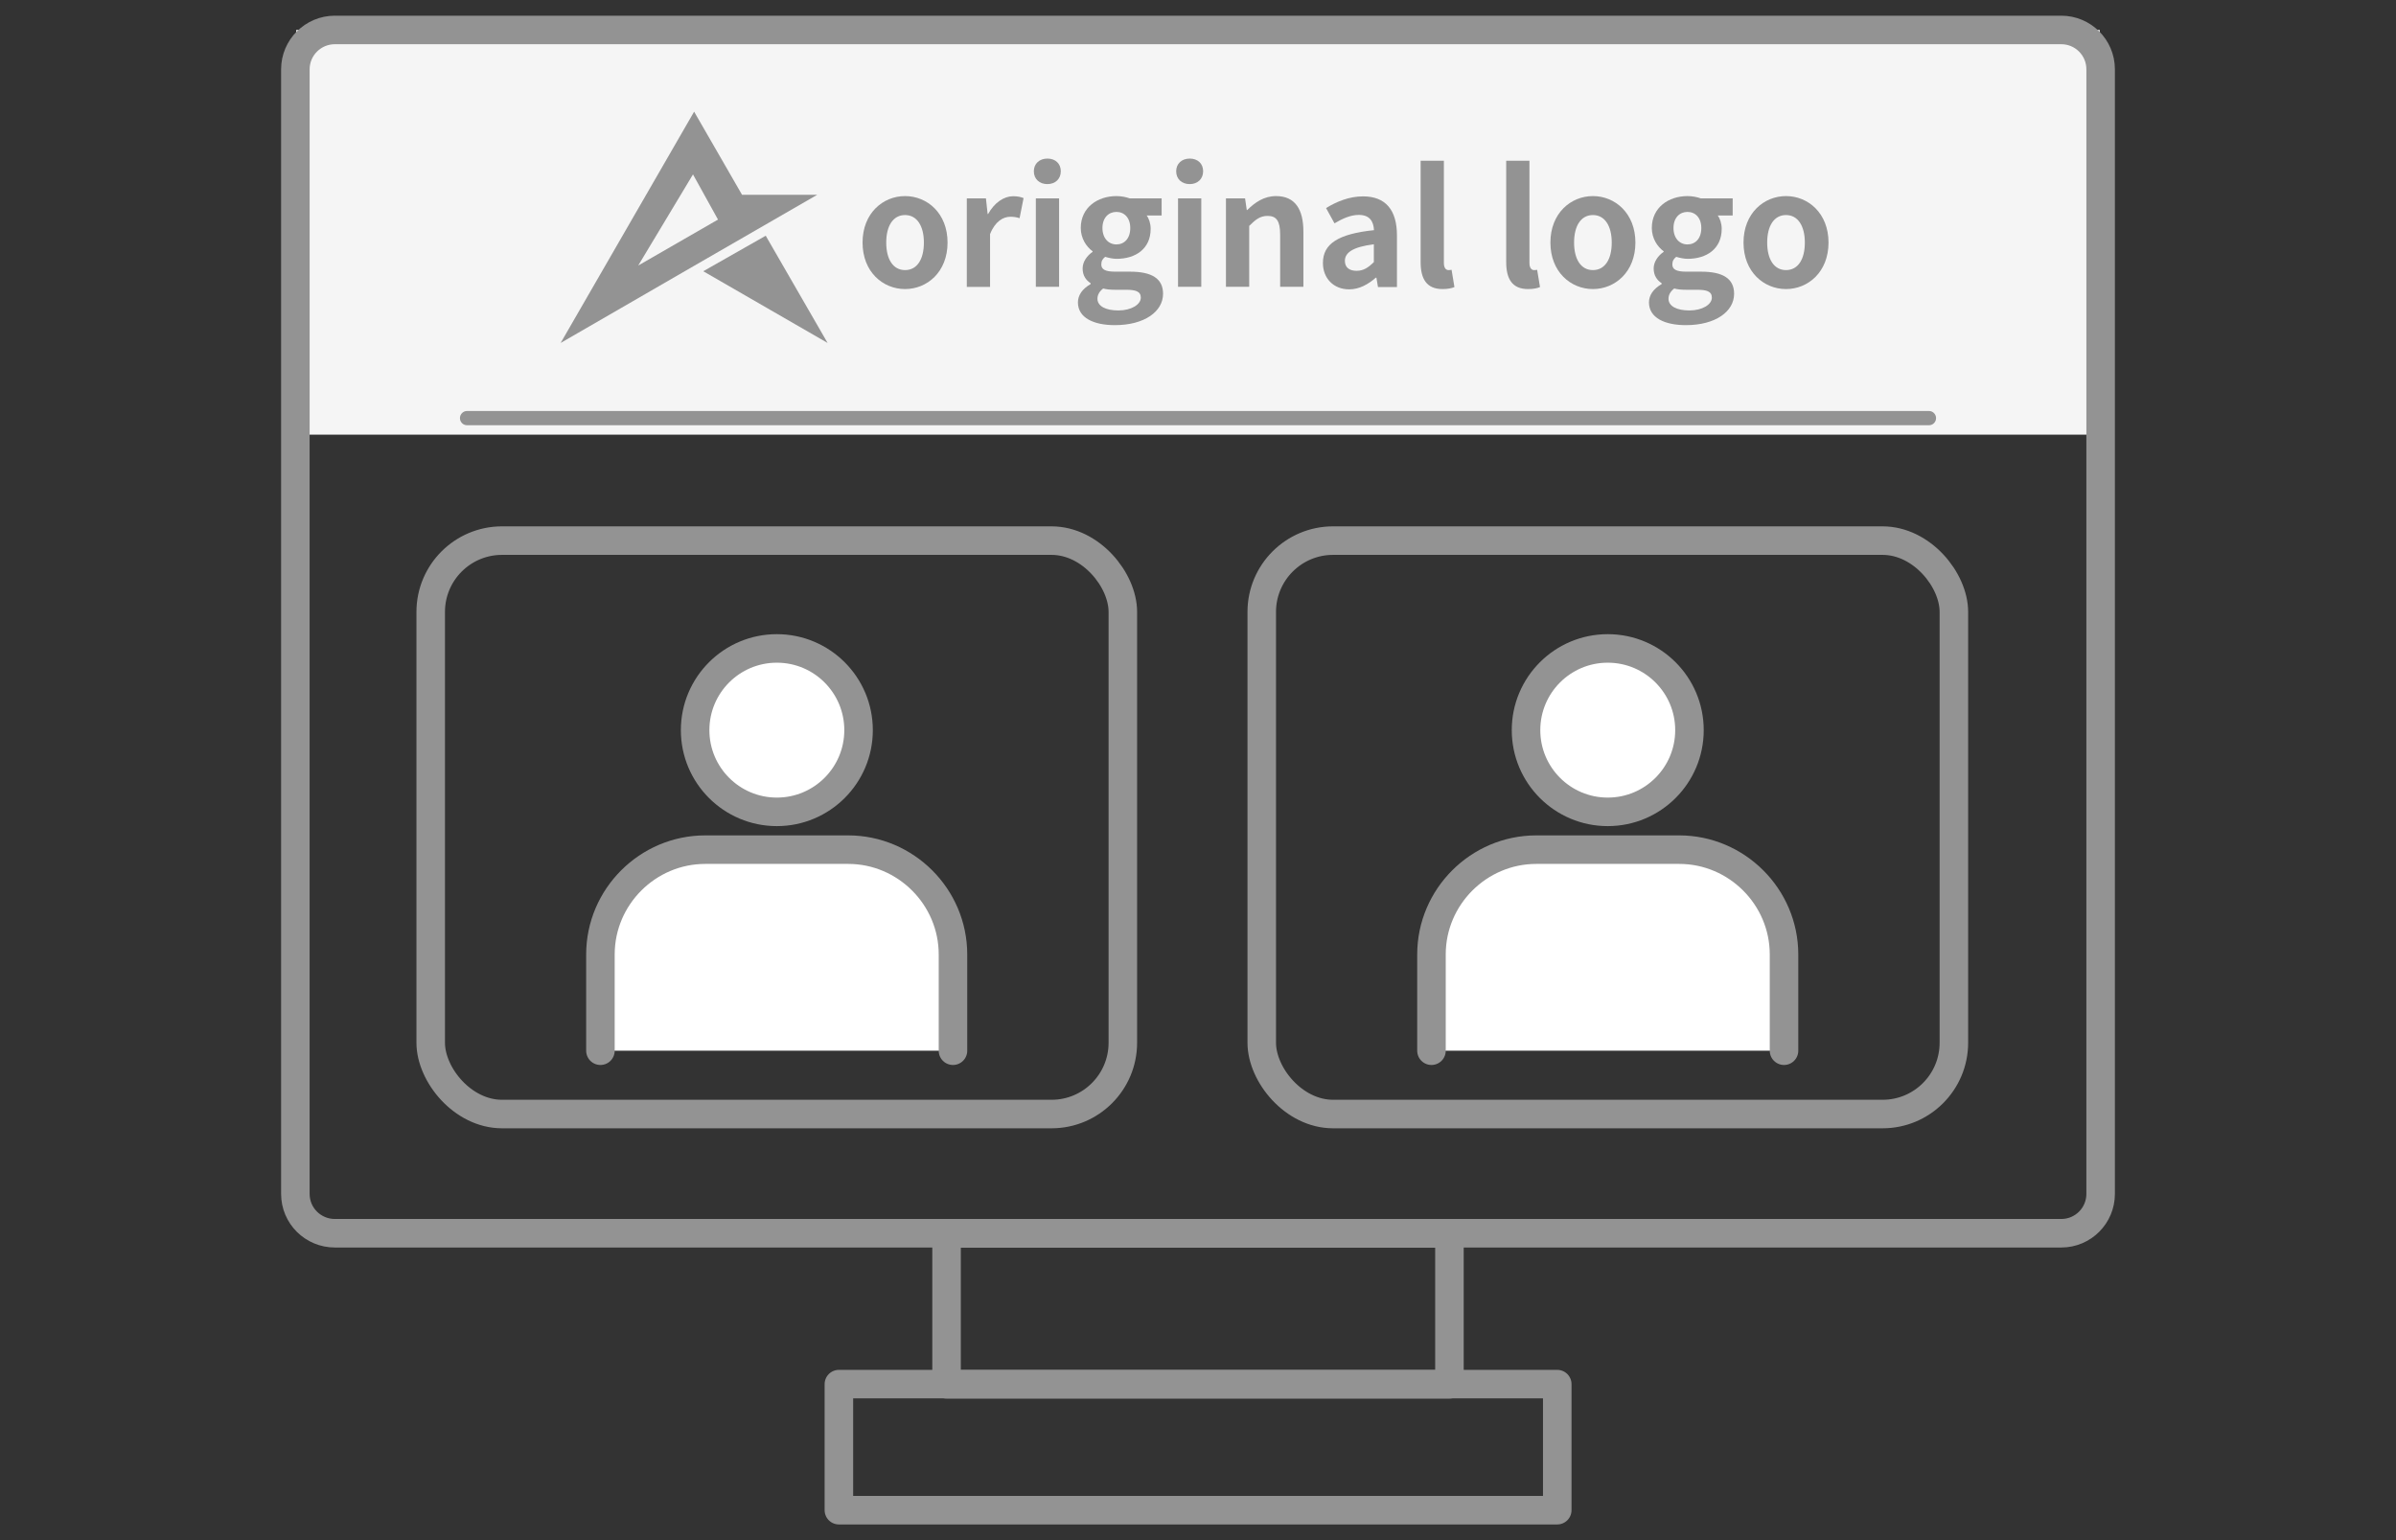 <?xml version="1.0" encoding="UTF-8"?>
<svg id="layout" xmlns="http://www.w3.org/2000/svg" viewBox="0 0 168 108">
  <rect x="0" y="0" width="168" height="108" fill="#333333" stroke="none"/>
  <defs>
    <style>
      .cls-1, .cls-2 {
        fill: #939393;
      }

      .cls-3, .cls-4, .cls-5 {
        stroke-linecap: round;
        stroke-linejoin: round;
      }

      .cls-3, .cls-4, .cls-5, .cls-6 {
        stroke: #939393;
      }

      .cls-3, .cls-4, .cls-6 {
        stroke-width: 2px;
      }

      .cls-3, .cls-5, .cls-6 {
        fill: none;
      }

      .cls-2 {
        fill-rule: evenodd;
      }

      .cls-4 {
        fill: #fff;
      }

      .cls-7 {
        fill: #f5f5f5;
      }

      .cls-6 {
        stroke-miterlimit: 10;
      }
    </style>
  </defs>
  <rect class="cls-7" x="20.77" y="2.1" width="126.46" height="28.38"/>
  <g>
    <g>
      <rect class="cls-3" x="66.37" y="86.49" width="35.26" height="10.58"/>
      <rect class="cls-3" x="58.82" y="97.06" width="50.37" height="8.84"/>
    </g>
    <path class="cls-3" d="M144.53,2.1H23.48c-1.53,0-2.77,1.24-2.77,2.76v78.86c0,1.53,1.24,2.76,2.77,2.76h121.05c1.53,0,2.76-1.24,2.76-2.76V4.86c0-1.53-1.24-2.76-2.76-2.76h0Z"/>
  </g>
  <line class="cls-5" x1="32.75" y1="29.32" x2="135.25" y2="29.32"/>
  <g>
    <g>
      <path class="cls-1" d="M60.48,17.01c0-2.06,1.43-3.26,2.98-3.26s2.98,1.2,2.98,3.26-1.43,3.26-2.98,3.26-2.98-1.2-2.98-3.26ZM64.78,17.01c0-1.16-.48-1.93-1.32-1.93s-1.32.76-1.32,1.93.48,1.93,1.32,1.93,1.32-.75,1.32-1.93Z"/>
      <path class="cls-1" d="M67.8,13.91h1.33l.12,1.1h.03c.45-.81,1.12-1.25,1.76-1.25.34,0,.54.06.73.13l-.28,1.41c-.22-.07-.4-.1-.65-.1-.49,0-1.07.32-1.42,1.22v3.7h-1.63v-6.2Z"/>
      <path class="cls-1" d="M72.49,12.01c0-.53.39-.89.95-.89s.94.35.94.89-.39.9-.94.9-.95-.35-.95-.9ZM72.63,13.91h1.63v6.2h-1.63v-6.2Z"/>
      <path class="cls-1" d="M75.58,21.21c0-.52.32-.96.89-1.29v-.06c-.32-.21-.56-.53-.56-1.04,0-.47.32-.9.7-1.16v-.04c-.43-.31-.83-.9-.83-1.63,0-1.45,1.19-2.24,2.5-2.24.34,0,.68.07.93.16h2.24v1.2h-1.05c.16.21.28.55.28.94,0,1.4-1.06,2.1-2.39,2.1-.24,0-.53-.06-.8-.14-.17.14-.27.28-.27.53,0,.33.24.51.97.51h1.05c1.5,0,2.31.47,2.31,1.55,0,1.25-1.31,2.2-3.38,2.2-1.46,0-2.59-.5-2.59-1.6ZM79.99,20.87c0-.44-.37-.55-1.03-.55h-.75c-.38,0-.64-.03-.86-.09-.28.22-.4.46-.4.72,0,.52.58.82,1.47.82s1.57-.41,1.57-.9ZM79.25,15.99c0-.72-.42-1.13-.97-1.13s-.98.41-.98,1.13.43,1.15.98,1.15.97-.41.97-1.15Z"/>
      <path class="cls-1" d="M82.47,12.01c0-.53.39-.89.95-.89s.94.35.94.89-.39.9-.94.9-.95-.35-.95-.9ZM82.6,13.91h1.63v6.2h-1.63v-6.2Z"/>
      <path class="cls-1" d="M85.97,13.91h1.33l.12.82h.03c.54-.53,1.17-.98,2.02-.98,1.34,0,1.92.93,1.92,2.49v3.87h-1.63v-3.67c0-.96-.27-1.3-.88-1.3-.51,0-.83.24-1.29.7v4.27h-1.63v-6.2Z"/>
      <path class="cls-1" d="M92.76,18.43c0-1.33,1.07-2.03,3.58-2.29-.03-.61-.3-1.07-1.06-1.07-.58,0-1.13.25-1.71.59l-.59-1.07c.73-.45,1.62-.82,2.59-.82,1.57,0,2.38.94,2.38,2.74v3.62h-1.33l-.11-.66h-.04c-.54.47-1.16.82-1.87.82-1.11,0-1.84-.79-1.84-1.84ZM96.33,18.38v-1.25c-1.52.19-2.03.61-2.03,1.16,0,.49.34.7.82.7s.81-.22,1.21-.61Z"/>
      <path class="cls-1" d="M99.61,18.37v-7.1h1.63v7.17c0,.38.17.5.32.5.07,0,.11,0,.22-.02l.2,1.21c-.19.08-.45.14-.84.14-1.13,0-1.53-.74-1.53-1.89Z"/>
      <path class="cls-1" d="M105.61,18.37v-7.1h1.63v7.17c0,.38.17.5.32.5.07,0,.11,0,.22-.02l.2,1.21c-.19.08-.45.14-.84.14-1.13,0-1.53-.74-1.53-1.89Z"/>
      <path class="cls-1" d="M108.71,17.01c0-2.06,1.43-3.26,2.98-3.26s2.98,1.2,2.98,3.26-1.43,3.26-2.98,3.26-2.98-1.2-2.98-3.26ZM113.01,17.01c0-1.16-.48-1.93-1.32-1.93s-1.32.76-1.32,1.93.48,1.93,1.32,1.93,1.32-.75,1.32-1.93Z"/>
      <path class="cls-1" d="M115.62,21.21c0-.52.32-.96.89-1.29v-.06c-.32-.21-.56-.53-.56-1.04,0-.47.32-.9.7-1.16v-.04c-.43-.31-.83-.9-.83-1.63,0-1.45,1.19-2.24,2.5-2.24.34,0,.68.07.93.16h2.24v1.2h-1.05c.16.21.28.55.28.94,0,1.4-1.06,2.1-2.39,2.1-.24,0-.53-.06-.8-.14-.17.14-.27.28-.27.53,0,.33.24.51.97.51h1.05c1.5,0,2.31.47,2.31,1.55,0,1.25-1.31,2.2-3.38,2.2-1.46,0-2.59-.5-2.59-1.6ZM120.03,20.87c0-.44-.37-.55-1.03-.55h-.75c-.38,0-.64-.03-.86-.09-.28.22-.4.46-.4.72,0,.52.58.82,1.47.82s1.57-.41,1.57-.9ZM119.29,15.99c0-.72-.42-1.13-.97-1.13s-.98.41-.98,1.13.43,1.15.98,1.15.97-.41.97-1.15Z"/>
      <path class="cls-1" d="M122.25,17.01c0-2.06,1.43-3.26,2.98-3.26s2.98,1.2,2.98,3.26-1.43,3.26-2.98,3.26-2.98-1.2-2.98-3.26ZM126.55,17.01c0-1.16-.48-1.93-1.32-1.93s-1.32.76-1.32,1.93.48,1.93,1.32,1.93,1.32-.75,1.32-1.93Z"/>
    </g>
    <g>
      <path class="cls-2" d="M52.03,13.66l-3.36-5.83-9.36,16.22,9.36-5.41,8.63-4.98h-5.27ZM50.34,15.4l-5.59,3.22,3.84-6.39,1.75,3.16h0Z"/>
      <polygon class="cls-2" points="53.69 16.53 49.31 19.02 58.03 24.05 53.69 16.53 53.69 16.53"/>
    </g>
  </g>
  <g>
    <g>
      <path class="cls-4" d="M42.1,73.68v-6.75c0-4.04,3.31-7.35,7.35-7.35h10.02c4.04,0,7.35,3.31,7.35,7.35v6.75"/>
      <circle class="cls-4" cx="54.47" cy="51.2" r="5.73"/>
    </g>
    <rect class="cls-6" x="30.2" y="37.91" width="48.53" height="40.21" rx="5" ry="5"/>
  </g>
  <g>
    <g>
      <path class="cls-4" d="M100.37,73.68v-6.75c0-4.04,3.31-7.35,7.35-7.35h10.02c4.04,0,7.35,3.31,7.35,7.35v6.75"/>
      <circle class="cls-4" cx="112.73" cy="51.2" r="5.73"/>
    </g>
    <rect class="cls-6" x="88.47" y="37.91" width="48.53" height="40.21" rx="5" ry="5"/>
  </g>
</svg>